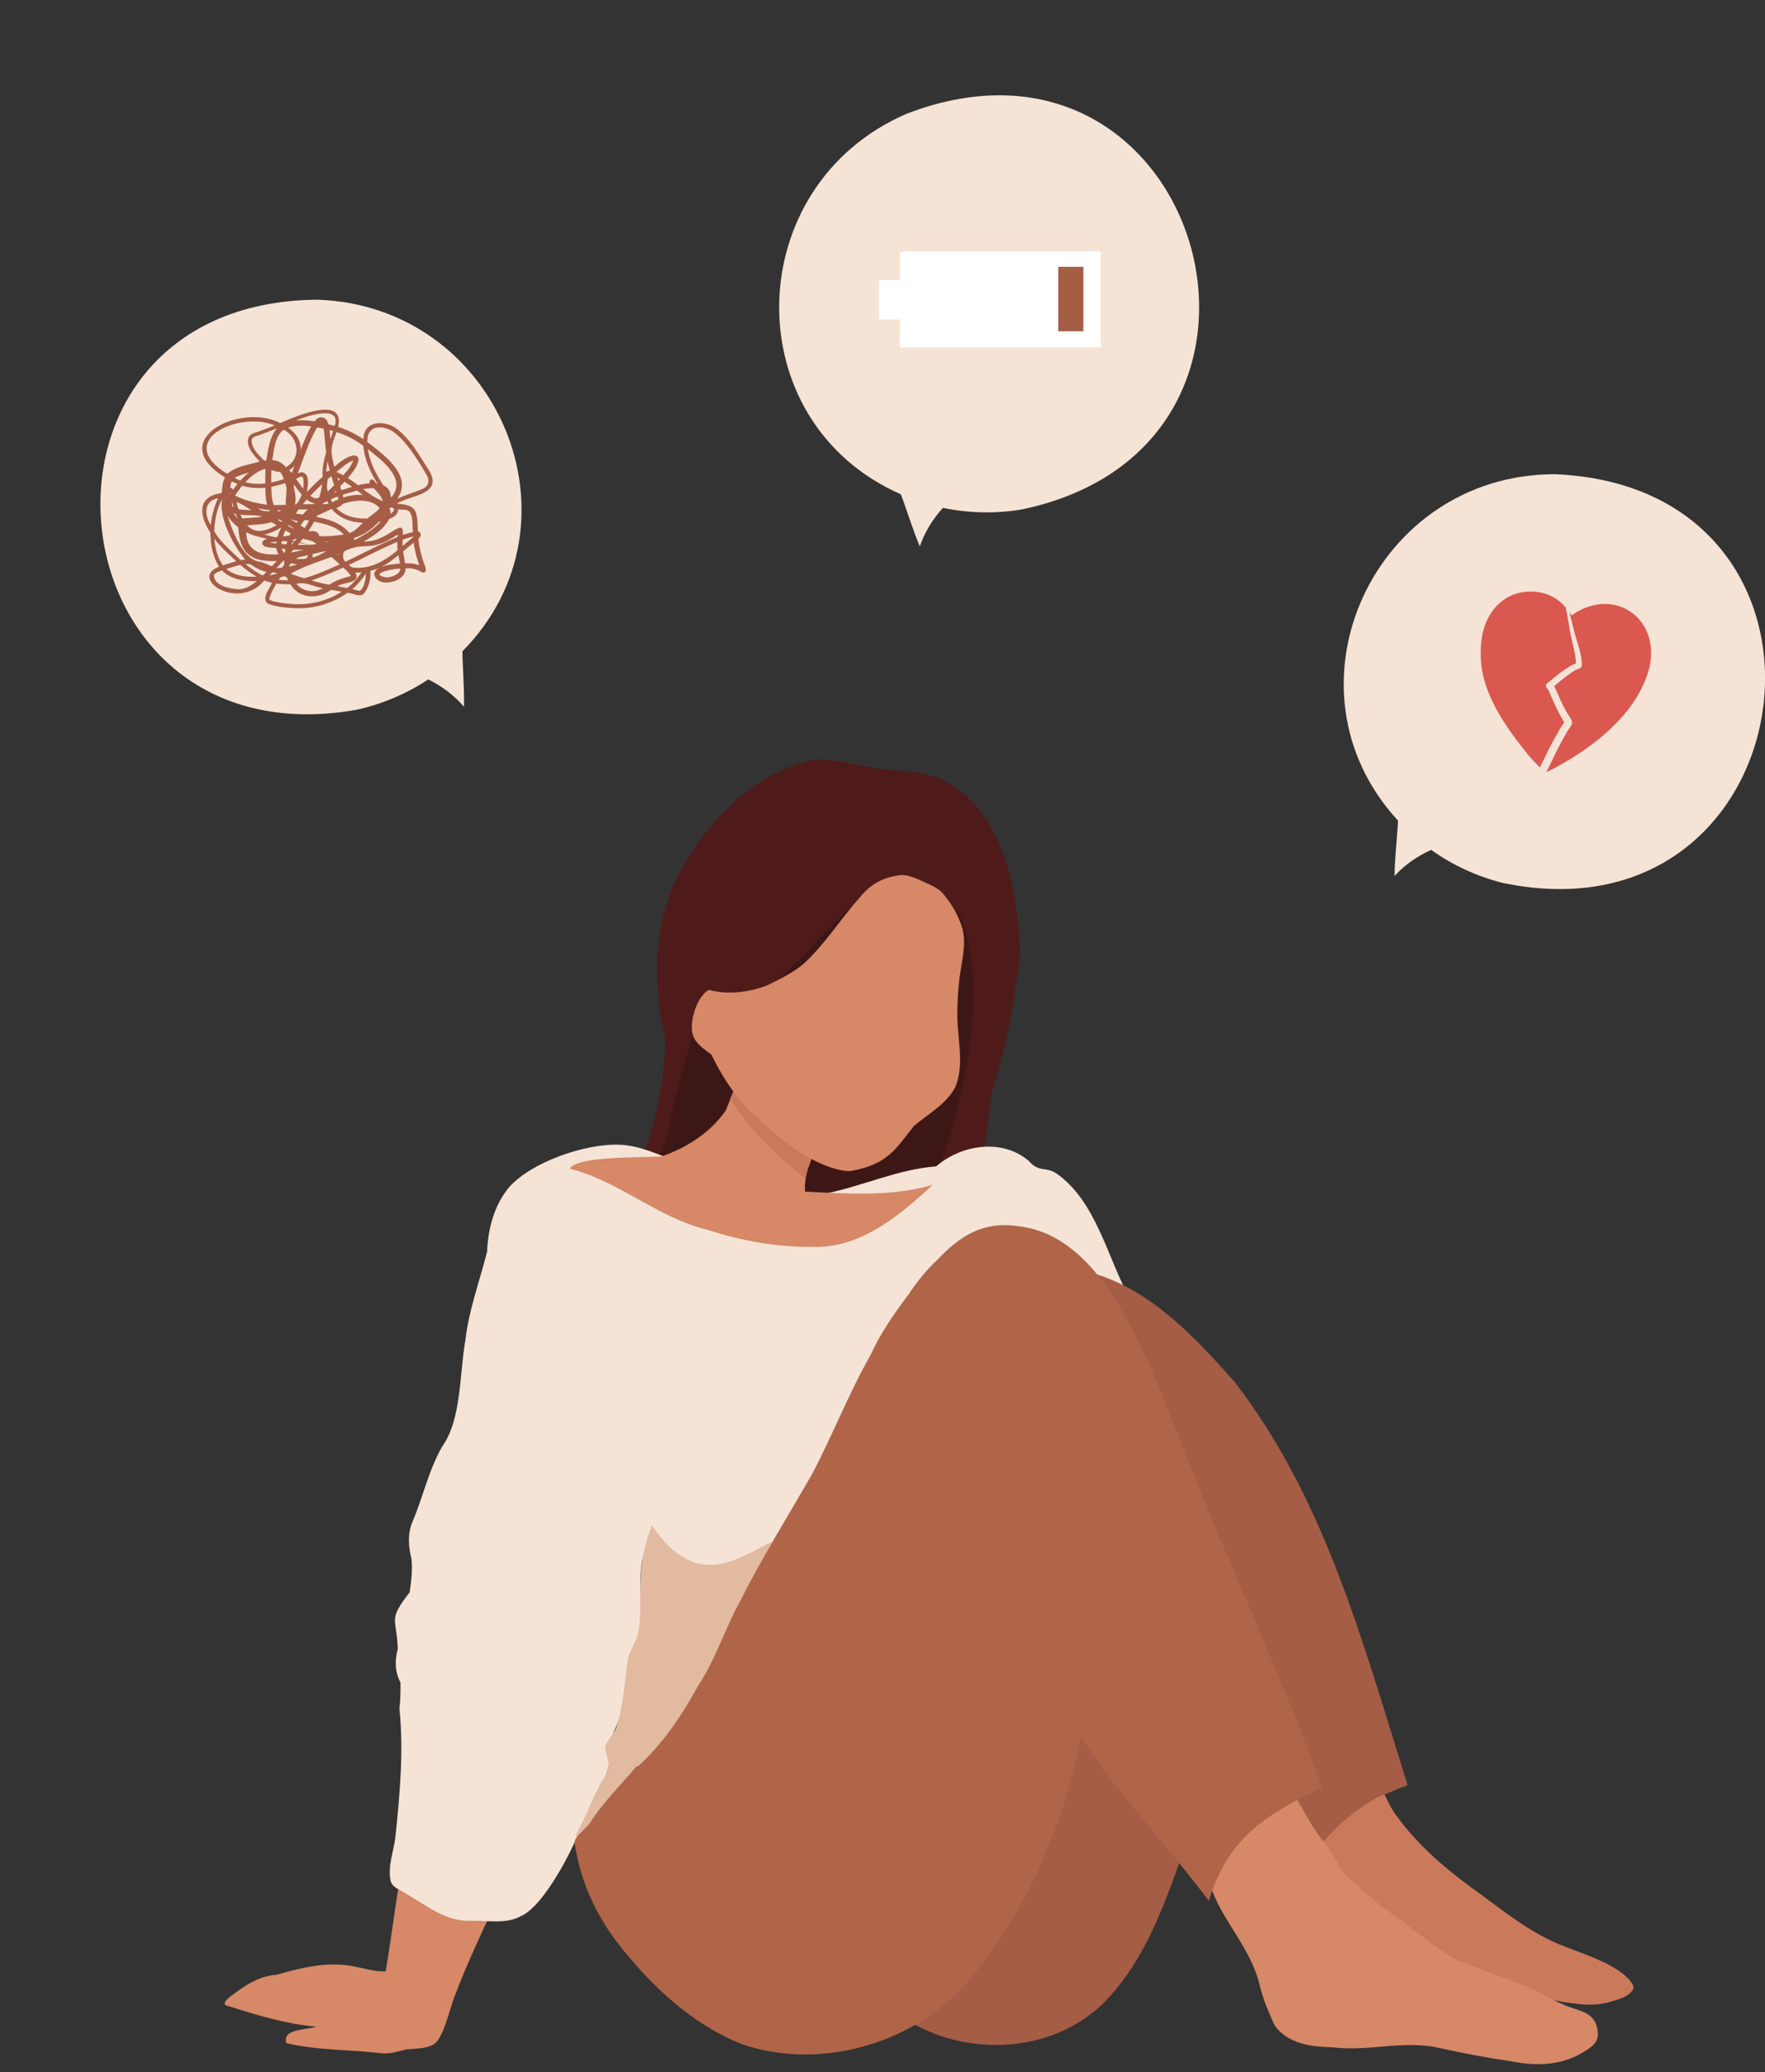 <?xml version="1.0" encoding="UTF-8"?>
<!DOCTYPE svg PUBLIC '-//W3C//DTD SVG 1.0//EN'
          'http://www.w3.org/TR/2001/REC-SVG-20010904/DTD/svg10.dtd'>
<svg height="526.2" preserveAspectRatio="xMidYMid meet" version="1.0" viewBox="-25.5 -24.2 448.2 526.2" width="448.2" xmlns="http://www.w3.org/2000/svg" xmlns:xlink="http://www.w3.org/1999/xlink" zoomAndPan="magnify"
><rect x="-25.5" y="-24.2" width="448.2" height="526.2" fill="#333333" stroke="none"/><defs
  ><clipPath id="a"
    ><path d="M 315 96 L 422.711 96 L 422.711 202 L 315 202 Z M 315 96"
    /></clipPath
  ></defs
  ><g
  ><g id="change1_1"
    ><path d="M 233.332 215.062 C 232.691 198.383 227.418 176.645 208.887 172.152 C 204.84 171.457 200.711 171.559 196.648 170.875 C 191.168 170.043 185.578 168.023 180 169.008 C 164.969 172.602 153.699 185.004 146.625 198.203 C 140.355 211.078 140.141 226.234 143.523 239.953 C 143.004 252.695 140.312 265.117 134.707 276.527 C 137.324 278.059 139.98 279.531 142.645 280.992 C 143.52 281.473 144.395 281.949 145.27 282.43 C 147.035 283.344 148.727 284.418 150.562 285.188 C 151.637 284.637 152.504 283.723 153.129 282.734 C 157.234 286.789 164.379 289.059 172.254 289.473 C 172.406 289.82 172.602 290.148 172.836 290.441 C 177.445 290.184 182.117 289.586 186.766 289.219 C 186.773 289.199 186.785 289.18 186.797 289.16 C 186.801 289.18 186.809 289.195 186.812 289.215 C 189.172 288.863 191.539 288.578 193.879 288.121 C 196.859 287.285 199.617 285.836 202.379 284.465 C 209.586 280.578 216.559 276.266 223.449 271.84 C 225.098 265.812 225.512 259.523 226.246 253.336 C 229.25 244.672 231.082 235.738 232.336 226.664 C 232.949 222.809 233.793 218.992 233.332 215.062" fill="#4e1b1a"
    /></g
    ><g id="change2_1"
    ><path d="M 140.391 273.922 C 147.129 274.625 151.02 268.27 157.617 264.145 C 160.422 262.176 163.84 261.801 167.16 261.559 C 171.781 261.352 179.219 260.324 180.594 266.203 C 181.797 271.422 175.863 276.809 178.348 281.473 C 178.57 281.691 178.84 281.957 179.047 282.184 C 181.191 283.504 183.879 283.254 186.297 283.129 C 190.355 279.191 206.012 273.441 211.266 276.301 C 218.984 259.051 226.609 223.699 217.582 206.926 C 217.41 207 217.215 207.023 217.031 206.98 C 217.25 207.039 216.719 206.996 216.645 206.953 C 216.281 207.055 216.008 207.223 215.809 207.441 C 212.566 204.707 209.16 204.285 205.305 203.031 C 202.75 202.059 199.895 200.938 197.145 201.664 C 184.012 208.27 176.469 226.453 161.473 229.562 C 159.402 229.34 157.48 228.309 155.359 228.367 C 153.512 228.52 151.664 229.883 151.16 231.668 L 151.156 231.668 C 150.777 242.195 145.516 251.906 144.535 262.398 C 143.273 266.332 141.766 270.168 140.004 273.891 C 140.133 273.902 140.262 273.914 140.391 273.922" fill="#3d1716"
    /></g
    ><g id="change3_1"
    ><path d="M 389.254 480.051 C 386.156 474.25 374.105 471.484 368.23 468.566 C 360.949 465.094 354.672 459.812 348.129 455.148 C 348.113 455.141 348.102 455.129 348.086 455.117 C 348.086 455.113 348.082 455.113 348.078 455.109 C 340.664 449.676 333.668 443.492 328.402 435.895 C 327.078 433.828 326.07 431.562 325.172 429.258 C 325.09 429.234 325.012 429.211 324.93 429.191 C 324.742 429.188 324.555 429.188 324.371 429.199 C 323.852 429.309 323.344 429.461 322.844 429.645 C 321.336 430.359 319.93 431.273 318.59 432.273 C 315.598 434.664 312.895 437.398 310.262 440.176 C 309.469 441.012 308.688 441.871 307.898 442.727 C 308.594 443.375 309.137 444.203 309.422 445.109 C 309.484 445.316 309.555 445.516 309.629 445.715 C 310.246 447.016 311.023 448.23 311.879 449.391 C 315.52 453.941 320.066 457.758 324.652 461.332 C 327.23 463.305 329.871 465.188 332.484 467.121 C 341.695 473.934 352.973 477.102 362.883 482.609 C 366.41 483.371 369.973 483.996 373.539 484.512 C 376.691 484.93 379.93 485.168 383.02 484.266 C 385.262 483.547 388.059 483.09 389.289 480.855 C 389.289 480.586 389.277 480.32 389.254 480.051" fill="#cb795b"
    /></g
    ><g id="change4_1"
    ><path d="M 380.207 491.668 C 379.586 486.285 375.16 486.68 371.285 484.75 C 368.461 483.73 366.008 481.918 363.293 480.688 C 356.863 478.117 350.312 475.898 343.883 473.344 C 339.289 470.367 334.879 467.117 330.625 463.68 C 326.555 460.965 322.68 457.938 319.145 454.547 C 317.844 453.324 316.266 452.371 315.316 450.816 C 311.531 444.566 307.289 438.449 304.297 431.77 C 304.09 431.137 303.266 430.891 302.793 431.359 C 302.633 431.012 302.371 430.746 302.07 430.641 C 301.828 430.785 301.59 430.93 301.348 431.07 C 301.348 431.07 301.348 431.07 301.344 431.07 C 300.828 431.379 300.309 431.688 299.789 431.992 C 298.996 432.465 298.203 432.938 297.414 433.41 C 297.414 433.41 297.414 433.41 297.41 433.41 C 296.027 434.238 294.645 435.07 293.262 435.906 C 290.555 437.527 287.867 439.188 285.203 440.879 C 285.203 440.879 285.203 440.879 285.203 440.875 C 284.398 441.379 283.598 441.887 282.797 442.391 C 281.762 443.043 280.723 443.695 279.688 444.352 C 280.453 450.18 281.289 453.875 283.113 457.84 C 286.16 464.613 291.719 470.805 293.992 478.477 C 294.742 481.508 295.621 484.496 296.953 487.328 C 297.496 488.699 298.008 490.145 299.027 491.215 C 302.648 495.039 307.961 495.602 312.914 495.719 C 321.977 496.863 330.945 493.832 339.871 495.859 C 345.887 497.191 351.938 498.352 358.035 499.227 C 364.121 500.496 370.492 500.441 376 497.266 C 378.137 496.035 380.719 494.609 380.207 491.668" fill="#d68867"
    /></g
    ><g id="change4_2"
    ><path d="M 98.746 460.773 C 98.504 460.652 98.258 460.527 98.016 460.406 C 94.828 458.816 91.641 457.23 88.484 455.59 C 88.586 455.645 88.691 455.695 88.793 455.75 C 84.738 453.652 80.715 451.5 76.766 449.215 C 74.934 458.324 74.055 467.031 72.434 476.422 C 69.691 476.555 67.105 475.672 64.445 475.184 C 61.234 474.535 58.016 474.574 54.809 475 C 51.391 475.457 48.043 476.336 44.734 477.297 C 41.043 477.535 37.816 479.273 34.887 481.422 C 34.184 482.004 30.207 484.391 32.02 485.113 C 39.48 487.445 47.004 489.828 54.824 490.465 C 52.613 491.293 45.918 490.957 47.258 494.676 C 55.281 496.551 63.566 496.285 71.711 497.262 C 73.766 497.398 75.66 496.715 77.605 496.285 C 79.805 495.98 82.184 496.168 84.219 495.18 C 87.207 494.09 88.812 485.051 90.23 482.07 C 92.887 474.941 96.191 468.039 99.348 461.121 C 99.148 461.008 98.945 460.891 98.746 460.773" fill="#d68867"
    /></g
    ><g id="change5_1"
    ><path d="M 260.883 304.555 C 255.547 294.488 252.668 280.793 242.863 273.867 C 242.852 273.859 242.836 273.852 242.82 273.844 C 242.824 273.844 242.824 273.844 242.828 273.848 C 239.934 271.914 238.434 273.688 235.758 270.629 C 229.012 264.836 218.613 266.469 212.223 272.008 C 202.539 272.715 193.488 277.059 183.992 278.918 C 186.375 279.285 188.75 279.707 191.141 280.035 C 193.008 280.273 194.883 280.445 196.766 280.5 C 197.941 280.531 198.945 281.211 199.395 282.227 C 200.066 282.004 200.734 281.773 201.398 281.539 C 200.824 281.914 200.207 282.371 199.594 282.895 C 200.004 285.59 197.641 286.355 195.449 286.68 C 192.961 287.797 190.426 288.793 187.891 289.801 C 187.727 289.711 187.566 289.629 187.398 289.551 C 182.516 290.57 177.379 289.539 172.824 287.543 C 167.152 288.602 162.027 285.629 156.797 283.922 C 147.047 281.453 138.773 275.742 129.445 272.324 C 138.703 270.562 148.34 272.586 157.398 274.508 C 157.406 274.512 157.395 274.551 157.41 274.539 C 157.438 274.367 156.941 274.242 156.887 274.219 C 153.336 273.34 149.934 272.02 146.488 270.812 C 141.645 269 136.805 266.605 131.547 266.496 C 123.023 266.238 109.477 270.891 103.766 277.309 C 100.02 281.812 98.402 287.852 98.203 293.633 C 96.301 301.168 93.52 308.508 92.656 316.305 C 91.176 324.594 91.699 336.309 86.824 343.09 C 83.348 349.094 81.941 355.977 79.223 362.293 C 77.984 365.281 78.188 368.566 78.98 371.633 C 79.281 374.496 78.938 377.336 78.531 380.164 C 72.918 387.426 75.223 386.406 75.512 394.516 C 74.719 397.629 74.758 400.227 76.207 403.16 C 76.191 405.344 76.215 407.527 75.93 409.691 C 77.043 420.598 76.023 431.457 74.906 442.355 C 74.445 446.016 72.938 449.738 73.68 453.441 C 74.211 455.348 76.32 455.711 77.707 456.781 C 82.82 459.699 87.668 463.785 93.891 463.586 C 97.617 463.461 103.145 464.484 106.621 462.469 C 112.535 460.152 120.348 444.934 122.422 438.785 C 122.445 438.785 122.473 438.785 122.496 438.785 C 123.648 436.355 124.746 433.895 125.84 431.438 C 126.52 429.961 127.141 428.449 128.172 427.172 C 128.695 425.75 129.098 424.285 129.316 422.777 C 129.488 421.418 128.234 420.223 128.984 418.938 C 130.82 414.098 133.797 409.316 133.375 403.988 C 135.16 400.074 133.18 397.793 134.637 395.422 C 139.207 388.188 135.992 379.402 137.699 371.445 C 142.883 373.191 148.516 374.863 153.969 373.496 C 157.828 375.379 161.824 375.93 165.984 376.227 C 165.992 376.199 166.004 376.172 166.012 376.145 C 166.574 376.137 167.105 376.109 167.613 376.059 C 167.613 376.062 167.613 376.062 167.613 376.062 C 167.695 376.055 167.777 376.043 167.855 376.035 C 167.824 376.117 167.793 376.203 167.77 376.285 C 167.945 376.164 168.215 376.16 168.445 376.18 C 169.078 375.816 170.02 375.773 170.703 376.152 C 171.727 373.965 172.516 371.676 173.359 369.418 C 173.535 369.48 173.715 369.539 173.898 369.59 C 180.719 359.312 185.281 347.75 192.426 337.684 C 199.777 319.836 210.078 290.215 234.734 296.93 C 242.309 297.953 258.676 321.699 261.086 305 C 261.02 304.852 260.949 304.703 260.883 304.555" fill="#f5e3d6"
    /></g
    ><g id="change6_1"
    ><path d="M 140.055 363.18 C 135.859 373.824 137.695 379.656 136.812 389.074 C 136.344 393.137 134.777 393.273 133.805 397.914 C 133.328 401.598 132.363 412.723 130.398 415.707 C 130.137 416.246 128.277 418.371 128.203 419.547 C 128.363 422.676 130.27 423.109 127.641 427.891 C 125.316 431.758 125.488 431.645 123.668 435.859 C 121.426 440.809 120.441 441.609 120.93 442.512 C 124.68 445.41 131.387 442.539 138.102 436.602 C 139.926 435.02 140.973 437.035 144.633 432.457 C 150.16 426.586 149.324 414.797 155.207 409.031 C 159.211 401.074 164.418 377.461 170.672 367.289 C 162.871 370.629 151.898 380.715 140.055 363.18" fill="#e2ba9f"
    /></g
    ><g id="change7_1"
    ><path d="M 331.641 428.152 C 320.539 392.867 310.992 356.52 287.992 326.707 C 278.184 315.684 267.18 303.762 252.707 299.332 C 250.926 299.742 249.531 300.785 248.086 301.852 C 245.812 303.438 243.484 304.938 241.125 306.395 C 241.148 306.395 241.172 306.395 241.195 306.398 C 233.559 311.781 228.5 317.199 228.066 327.031 C 227.98 329.059 228.098 331.105 228.496 333.094 C 229.203 333.871 229.895 334.648 230.566 335.426 C 256.578 365.02 281.402 395.555 305.438 426.773 C 304.902 426.461 304.266 426.367 303.664 426.488 C 303.641 426.457 303.613 426.426 303.59 426.395 C 304.004 427.535 303.938 429.012 302.902 429.809 C 303.125 430.098 303.336 430.391 303.543 430.688 C 303.363 430.949 303.238 431.234 303.082 431.512 C 305.566 435.383 307.461 439.594 310.367 443.184 C 310.363 443.18 310.359 443.176 310.355 443.168 C 310.422 443.266 310.484 443.359 310.551 443.457 C 310.543 443.445 310.535 443.438 310.531 443.426 C 310.547 443.453 310.562 443.477 310.582 443.504 C 314.488 438.934 319.086 435.184 324.305 432.215 C 326.855 431.223 329.363 430.121 331.93 429.156 C 331.836 428.82 331.738 428.484 331.641 428.152" fill="#a55d46"
    /></g
    ><g id="change7_2"
    ><path d="M 273.828 446.758 C 272.629 445.301 271.57 443.734 270.496 442.184 C 270.492 442.191 270.492 442.195 270.492 442.203 C 259.027 427.387 248.168 412.008 239.453 395.391 C 234.211 419.527 224.109 463.59 205.09 479.535 C 205.086 479.539 205.086 479.543 205.082 479.543 C 203.719 481.668 202.363 483.805 200.988 485.922 C 200.961 485.965 200.93 486.012 200.898 486.059 C 215.902 498.07 239.414 498.461 253.852 485.32 C 264.469 475.254 269.723 460.832 274.535 447.328 C 274.277 447.188 274.039 447 273.828 446.758" fill="#a55d46"
    /></g
    ><g id="change8_1"
    ><path d="M 310 429.004 C 300.301 402.379 288.223 376.766 277.746 350.449 C 269.312 331.082 258.883 293.082 236.098 287.727 C 225.977 285.398 219.633 288.23 212.66 295.602 C 209.781 298.285 207.316 301.324 205.16 304.613 C 201.465 309.457 198.062 314.469 195.504 320.02 C 189.996 329.723 185.973 340.164 180.777 350.035 C 174.633 360.781 168.051 371.277 162.48 382.34 C 158.562 389.473 156.16 397.352 151.648 404.148 C 147.566 411.516 142.879 418.586 136.613 424.281 C 136.438 424.324 136.266 424.363 136.09 424.406 C 132.133 429.133 127.684 433.422 124.359 438.68 C 123.121 440.371 120.836 441.789 120.387 443.539 C 121.859 454.402 126.863 464.359 134.059 472.562 C 141.855 481.957 151.453 490.371 162.902 494.93 C 183.859 502.066 208.926 494.121 222.312 476.59 C 222.203 476.719 222.098 476.852 221.992 476.98 C 235.922 459.512 244.719 438.668 248.938 416.844 C 258.578 431.66 270.879 444.414 281.457 458.512 C 286.371 442.477 295.859 436.613 310.309 429.734 C 310.203 429.488 310.102 429.246 310 429.004" fill="#b06448"
    /></g
    ><g id="change4_3"
    ><path d="M 211.246 276.727 C 200.699 279.773 189.738 278.926 178.934 278.414 C 178.621 274.344 180.336 270.672 181.617 266.906 C 181.762 266.496 181.863 266.078 182.023 265.668 C 176.164 262.543 171.238 257.934 166.828 253.02 C 166.98 253.184 167.129 253.348 167.277 253.508 C 165.723 251.816 164.234 250.066 162.891 248.199 C 162.836 248.285 162.789 248.379 162.738 248.465 C 161.297 251.535 160.062 254.703 158.766 257.84 C 154.879 263.445 149 267.18 142.637 269.43 C 138.047 269.93 121.414 269.168 119.148 272.586 C 131.629 275.672 141.473 285.047 154.02 288.07 C 162.758 290.895 171.777 292.566 180.984 292.449 C 193.027 292.828 202.992 284.453 211.344 276.699 C 211.309 276.707 211.277 276.715 211.246 276.727" fill="#d68867"
    /></g
    ><g id="change3_2"
    ><path d="M 179.922 271.965 C 180.152 271.312 180.383 270.656 180.609 270.004 C 176.934 268.09 173.738 265.555 170.922 262.52 C 167.484 259.02 163.902 255.531 161.414 251.27 C 160.91 252.473 160.414 253.68 159.922 254.887 C 164.977 262.785 171.684 269.41 179.066 275.156 C 179.086 274.285 179.488 272.758 179.922 271.965" fill="#cb795b"
    /></g
    ><g id="change4_4"
    ><path d="M 190.426 273.199 C 200.07 271.523 202.047 267.402 206.617 261.711 C 210.273 258.633 214.742 256.266 217.078 251.898 C 219.531 245.934 217.523 239.461 217.598 233.273 C 217.652 230.504 217.73 227.727 218.066 224.977 C 218.508 220.582 220.004 216.051 218.914 211.664 C 218.93 211.734 218.949 211.809 218.969 211.883 C 218.18 209.09 216.852 206.477 215.078 204.184 C 213.496 201.867 212.574 201.387 210.375 200.34 C 207.992 199.289 205.27 197.758 202.895 198.074 C 198.59 198.648 195.523 200.344 192.738 203.828 C 187.914 209.195 184.105 215.43 178.801 220.348 C 175.988 222.828 172.477 224.426 169.16 226.109 C 164.582 227.824 159.27 228.473 154.516 227.184 C 151.156 228.879 148.578 237.48 151.387 240.355 C 152.406 241.688 153.797 242.617 155.133 243.594 C 158.34 250.137 162.391 256.266 168.188 260.805 C 168.195 260.816 169.711 262.32 171.316 263.688 C 183.184 273.789 190.426 273.199 190.426 273.199" fill="#d68867"
    /></g
    ><g clip-path="url(#a)" id="change5_4"
    ><path d="M 369.559 96.23 C 449.902 99.852 434.141 216.48 355.961 199.988 C 349.504 198.344 343.355 195.496 337.93 191.629 C 334.434 193.195 331.215 195.426 328.621 198.254 C 328.68 193.555 329.277 188.883 329.508 184.191 C 298.371 150.414 323.523 96.02 369.559 96.23" fill="#f5e3d6"
    /></g
    ><g id="change9_1"
    ><path d="M 368.676 168.836 C 369.711 166.613 370.828 164.434 372.059 162.312 C 373.16 159.992 374.703 159.945 372.789 157.395 C 372.801 157.41 372.809 157.426 372.82 157.445 C 372.809 157.426 372.797 157.406 372.785 157.387 C 372.785 157.391 372.789 157.391 372.789 157.395 C 372.785 157.383 372.777 157.375 372.773 157.363 C 372.773 157.367 372.773 157.367 372.773 157.367 C 372.77 157.359 372.762 157.348 372.758 157.34 C 372.762 157.348 372.77 157.355 372.773 157.363 C 371.281 155.059 370.309 152.512 369.184 150.023 C 370.797 148.645 372.445 147.289 374.242 146.156 C 374.879 145.684 376.016 145.727 376.191 144.812 C 376.238 141.801 374.949 138.961 374.242 136.074 C 374.242 136.078 374.242 136.078 374.242 136.082 C 373.82 134.461 373.445 132.82 372.996 131.207 C 373.191 131.496 373.383 131.797 373.559 132.098 C 384.168 124.539 396.129 132.609 393.367 145.219 C 390.32 157.473 377.957 166.574 367.172 171.926 C 367.684 170.902 368.184 169.871 368.676 168.836" fill="#da584f"
    /></g
    ><g id="change9_2"
    ><path d="M 362.633 167.586 C 356.754 160.328 350.41 151.527 350.512 141.82 C 350.41 137.051 351.738 131.965 355.496 128.793 C 360.234 124.66 368.203 125.141 372.125 130.145 C 372.648 132.531 372.918 134.969 373.43 137.359 C 373.898 139.641 374.629 141.887 374.691 144.23 C 371.898 145.445 369.57 147.59 367.219 149.473 C 366.887 149.965 367.152 150.566 367.625 150.844 C 368.871 153.703 370.07 156.574 371.723 159.238 C 370.766 160.555 370.039 162.02 369.219 163.418 C 369.223 163.41 369.227 163.398 369.23 163.391 C 369.074 163.672 368.922 163.949 368.766 164.227 C 368.77 164.223 368.773 164.215 368.777 164.207 C 368.773 164.219 368.766 164.23 368.762 164.238 C 367.609 166.367 366.617 168.578 365.508 170.727 C 364.523 169.703 363.559 168.664 362.633 167.586" fill="#da584f"
    /></g
    ><g id="change5_2"
    ><path d="M 204.73 4.688 C 279.801 -24.168 312.059 89.012 233.816 105.207 C 227.242 106.285 220.469 106.137 213.949 104.766 C 211.371 107.602 209.316 110.938 208.074 114.562 C 206.242 110.234 204.922 105.715 203.254 101.324 C 161.195 82.844 162.461 22.93 204.73 4.688" fill="#f5e3d6"
    /></g
    ><g id="change10_1"
    ><path d="M 254 39.691 L 254 64.051 L 202.988 64.051 L 202.988 56.934 L 197.691 56.934 L 197.691 46.957 L 202.988 46.957 L 202.988 39.691 L 254 39.691" fill="#fff"
    /></g
    ><g id="change7_3"
    ><path d="M 249.617 43.551 L 249.617 59.926 L 243.23 59.926 L 243.23 43.551 L 249.617 43.551" fill="#a55d46"
    /></g
    ><g id="change5_3"
    ><path d="M 54.953 51.906 C -25.469 52.734 -13.762 169.84 64.945 156.07 C 71.453 154.652 77.699 152.02 83.254 148.34 C 86.695 150.027 89.832 152.371 92.324 155.285 C 92.434 150.59 91.996 145.898 91.926 141.203 C 124.219 108.527 100.969 53.289 54.953 51.906" fill="#f5e3d6"
    /></g
    ><g id="change7_4"
    ><path d="M 59.5 83.961 C 61.336 78.402 52.047 81.551 49.629 82.594 C 51.215 82.441 52.82 82.535 54.383 82.809 C 55.543 81.125 57.5 81.57 57.895 83.551 C 58.434 83.68 58.969 83.812 59.5 83.961 Z M 58.25 85.668 C 58.297 86.23 58.34 86.793 58.383 87.355 C 58.625 86.66 58.871 85.973 59.102 85.277 C 58.793 85.191 58.488 85.105 58.18 85.027 C 58.199 85.035 58.219 85.039 58.242 85.047 C 58.219 85.039 58.199 85.035 58.18 85.027 C 58.207 85.242 58.23 85.453 58.25 85.668 Z M 49.07 85.586 C 50.219 86.77 50.992 88.379 50.832 90.059 C 51.641 88.023 52.438 85.969 53.531 84.066 C 51.586 83.832 49.551 83.789 47.668 84.387 C 48.168 84.742 48.641 85.141 49.07 85.586 Z M 41.621 92.797 C 41.785 92.77 41.953 92.746 42.117 92.727 C 42.578 89.938 42.965 86.836 44.789 84.57 C 43.453 85.129 42.105 85.652 40.746 86.145 C 40 86.496 38.91 86.527 38.461 87.289 C 38.109 89.496 40.223 91.34 41.621 92.797 Z M 47.09 94.449 C 51.102 92.289 50.414 86.902 46.539 84.922 C 44.223 86.645 44.145 90.039 43.613 92.66 C 44.984 92.672 46.238 93.41 47.09 94.449 Z M 57.367 95.633 C 57.625 95.457 57.926 95.363 58.234 95.332 C 58.234 95.332 58.238 95.328 58.242 95.324 C 58.059 94.547 57.812 93.777 57.688 92.984 C 57.5 93.855 57.363 94.742 57.367 95.633 Z M 48.609 95.93 C 48.84 95.285 49.066 94.645 49.316 94.008 C 48.93 94.469 48.461 94.879 47.93 95.176 C 48.168 95.414 48.395 95.668 48.609 95.93 Z M 32.219 96.141 C 34.375 94.191 37.715 93.82 40.438 93.016 C 38.98 91.375 36.66 89.07 37.707 86.703 C 38.383 85.715 39.707 85.621 40.734 85.188 C 41.918 84.773 43.082 84.297 44.246 83.824 C 35.375 80.047 18.324 87.676 32.219 96.141 Z M 60.129 95.738 C 60.66 95.961 61.172 96.227 61.672 96.512 C 62.66 95.379 63.68 94.199 64.199 92.766 C 62.547 93.285 61.277 94.625 59.918 95.648 C 59.988 95.68 60.059 95.707 60.129 95.738 Z M 35.539 97.836 C 36.195 97.102 36.906 96.402 37.68 95.777 C 36.461 96.203 35.152 96.512 34.039 97.176 C 34.531 97.418 35.031 97.637 35.539 97.836 Z M 60.262 97.426 C 60.309 97.59 60.359 97.75 60.41 97.91 C 60.551 97.766 60.684 97.617 60.816 97.469 C 60.605 97.352 60.395 97.238 60.176 97.137 C 60.207 97.23 60.234 97.328 60.262 97.426 Z M 43.395 98.336 C 44.469 98.094 45.539 97.828 46.586 97.48 C 46.348 96.844 46.082 96.195 45.648 95.66 C 44.887 95.637 44.129 95.43 43.426 95.137 C 43.379 96.242 43.379 97.258 43.395 98.336 Z M 40.352 98.676 C 40.855 98.672 41.359 98.641 41.863 98.586 C 41.844 97.328 41.871 96.074 41.926 94.82 C 39.902 95.383 38.211 96.758 36.797 98.27 C 37.953 98.57 39.156 98.664 40.352 98.676 Z M 64.121 98.066 C 64.559 98.387 65.008 98.699 65.445 99.023 C 66.41 98.781 67.391 98.594 68.383 98.531 C 68.117 98.082 68.562 97.473 69.07 97.586 C 69.539 97.715 69.73 98.254 70.07 98.562 C 70.168 98.574 70.262 98.59 70.359 98.605 C 68.527 95.711 67.039 92.477 66.773 89.023 C 64.715 87.484 62.414 86.297 59.965 85.535 C 58.426 89.531 58.336 90.152 59.406 94.363 C 64.746 89.375 68.199 91.195 62.824 97.199 C 63.266 97.473 63.699 97.758 64.121 98.066 Z M 51.488 99.891 C 51.57 98.926 51.742 97.832 51.332 96.926 C 51.344 96.941 51.355 96.961 51.367 96.98 C 50.953 96.527 50.176 97.27 49.676 97.383 C 50.266 98.227 50.836 99.09 51.488 99.891 Z M 33.574 100.016 C 33.609 100.07 33.645 100.125 33.676 100.18 C 34.031 99.672 34.406 99.176 34.805 98.695 C 34.316 98.496 33.836 98.277 33.367 98.043 C 33.148 98.535 33.016 99.062 32.93 99.598 C 33.188 99.656 33.422 99.793 33.574 100.016 Z M 61.176 100.277 C 62.074 99.965 62.988 99.715 63.902 99.445 C 63.277 98.988 62.641 98.547 61.98 98.145 C 61.617 98.551 61.238 98.941 60.875 99.34 C 60.973 99.652 61.078 99.969 61.176 100.277 Z M 57.734 100.602 C 58.297 100.098 58.84 99.57 59.363 99.023 C 59.109 98.258 58.871 97.484 58.637 96.707 C 58.332 96.953 58.035 97.207 57.742 97.465 C 57.539 98.512 57.406 99.566 57.734 100.602 Z M 51.289 95.73 C 53.305 96.27 52.648 99.199 52.43 100.754 C 53.703 99.402 55.031 98.102 56.43 96.883 C 56.312 94.766 56.727 92.68 57.309 90.652 C 57.035 88.672 56.992 86.664 56.699 84.688 C 56.145 84.566 55.59 84.441 55.031 84.328 C 52.883 87.977 51.652 92.086 50.109 96.012 C 50.488 95.875 50.879 95.672 51.289 95.73 Z M 59.285 100.953 C 59.496 100.871 59.711 100.793 59.922 100.715 C 59.891 100.617 59.859 100.523 59.828 100.426 C 59.648 100.602 59.469 100.777 59.285 100.953 Z M 32.969 101.27 C 32.973 101.262 32.977 101.254 32.98 101.246 C 32.945 101.094 32.891 100.941 32.828 100.797 C 32.824 100.945 32.82 101.09 32.82 101.238 C 32.867 101.246 32.918 101.258 32.969 101.27 Z M 73.891 102.09 C 77.914 97.344 71.336 92.598 67.906 89.844 C 68.379 93.191 70.008 96.211 71.812 99.016 C 72.875 99.492 73.785 100.551 73.664 101.77 C 73.738 101.875 73.816 101.98 73.891 102.09 Z M 61.684 102.148 C 63.266 101.594 64.965 101.371 66.633 101.512 C 66.141 101.145 65.664 100.762 65.18 100.383 C 63.957 100.727 62.727 101.051 61.527 101.469 C 61.59 101.695 61.641 101.922 61.684 102.148 Z M 54.734 102.344 C 55.016 102.336 55.289 102.277 55.547 102.172 C 55.922 101.066 56.156 99.914 56.293 98.754 C 55.27 99.711 54.258 100.68 53.305 101.703 C 53.719 102.023 54.203 102.355 54.734 102.344 Z M 68.062 88.27 C 72.184 91.406 79.461 96.777 75.355 102.48 C 77.285 101.562 79.336 100.934 81.328 100.172 C 82.914 99.68 83.754 98.363 83.023 96.77 C 80.902 93.066 77.438 87.246 73.809 85.078 C 70.816 83.645 67.605 84.07 67.797 88.074 C 67.883 88.141 67.973 88.203 68.062 88.27 Z M 71.27 102.848 C 71.43 102.938 71.594 103.031 71.754 103.133 C 71.328 101.797 70.371 100.777 69.422 99.789 C 68.52 99.754 67.617 99.848 66.734 100.02 C 68.137 101.145 69.605 102.16 71.27 102.848 Z M 58.836 103.328 C 59.359 103.082 59.883 102.836 60.422 102.621 C 60.398 102.375 60.332 102.133 60.273 101.895 C 59.617 102.121 59.074 102.352 58.477 102.621 C 58.59 102.859 58.707 103.094 58.836 103.328 Z M 56.281 103.824 C 56.824 103.809 57.387 103.832 57.926 103.762 C 57.805 103.527 57.684 103.289 57.574 103.055 C 57.141 103.273 56.711 103.508 56.301 103.77 C 56.293 103.789 56.285 103.805 56.281 103.824 Z M 51.41 103.84 C 52.312 103.832 53.219 103.836 54.125 103.832 C 54.215 103.762 54.301 103.695 54.391 103.625 C 53.645 103.535 52.984 103.117 52.41 102.648 C 52.078 103.047 51.742 103.441 51.41 103.84 Z M 49.152 99.648 C 49.465 101.023 49.727 102.492 49.414 103.887 C 49.508 103.883 49.605 103.879 49.703 103.879 C 50.379 103.184 50.781 102.309 51.109 101.406 C 50.391 100.609 49.766 99.738 49.164 98.848 C 49.055 99.117 49.055 99.371 49.152 99.648 Z M 42.348 103.98 C 41.93 102.582 41.91 101.109 41.879 99.664 C 39.922 99.844 37.902 99.746 36.02 99.152 C 35.359 99.949 34.727 100.77 34.184 101.652 C 36.742 102.918 39.539 103.625 42.348 103.98 Z M 44.832 104.078 C 45.586 104.055 46.344 104.027 47.102 103.992 C 46.848 102.129 47.719 100.277 46.922 98.504 C 45.766 98.871 44.594 99.176 43.41 99.43 C 43.457 100.988 43.434 102.602 44.02 104.07 C 44.289 104.078 44.559 104.078 44.832 104.078 Z M 33.809 104.676 C 33.68 104.211 33.57 103.742 33.453 103.277 C 33.34 103.766 33.383 104.348 33.809 104.676 Z M 37.969 105.352 C 38.094 105.355 38.219 105.363 38.348 105.371 C 37.086 104.688 35.961 103.688 34.551 103.336 C 34.699 103.934 34.867 104.527 35.066 105.109 C 36.023 105.27 37 105.289 37.969 105.352 Z M 53.918 105.613 C 54.031 105.566 54.141 105.52 54.25 105.473 C 54.289 105.387 54.324 105.305 54.359 105.219 C 54.211 105.348 54.062 105.48 53.918 105.613 Z M 42.363 105.609 C 42.617 105.625 42.871 105.633 43.121 105.645 C 43.051 105.539 42.984 105.43 42.922 105.32 C 41.945 105.258 40.969 105.105 40.016 104.898 C 40.73 105.422 41.477 105.66 42.363 105.609 Z M 45.277 105.715 C 45.5 105.598 45.723 105.48 45.938 105.348 C 45.59 105.355 45.246 105.367 44.898 105.379 C 45.023 105.492 45.148 105.605 45.277 105.715 Z M 73.645 105.742 C 73.66 105.918 73.66 106.094 73.645 106.266 C 74.164 105.98 74.793 105.465 74.414 104.824 C 74.156 104.766 73.895 104.711 73.637 104.645 C 73.562 104.738 73.488 104.828 73.418 104.922 C 73.531 105.184 73.617 105.461 73.645 105.742 Z M 50.52 106.352 C 50.816 106.391 51.109 106.43 51.406 106.473 C 51.797 106.02 52.207 105.578 52.633 105.16 C 51.867 105.156 51.105 105.16 50.34 105.176 C 50.102 105.535 49.863 105.895 49.609 106.242 C 49.914 106.277 50.215 106.312 50.52 106.352 Z M 71.836 106.961 C 71.887 106.949 71.938 106.934 71.992 106.918 C 72.035 106.824 72.066 106.727 72.098 106.625 C 72.012 106.738 71.922 106.852 71.836 106.961 Z M 67.535 107.477 C 67.637 107.473 67.734 107.473 67.832 107.469 C 68.82 106.559 70.074 105.934 70.887 104.855 C 68.977 102.285 64.125 102.734 61.453 103.816 C 61.105 104.352 60.465 104.625 59.879 104.809 C 61.855 106.848 64.777 107.578 67.547 107.477 Z M 36.051 107.48 C 37.734 107.281 39.441 107.273 41.121 107.023 C 39.406 106.438 37.387 106.785 35.57 106.473 C 35.715 106.816 35.875 107.152 36.051 107.48 Z M 34.922 107.613 C 34.711 107.176 34.523 106.727 34.348 106.273 C 34.191 106.234 34.039 106.188 33.891 106.137 C 34.176 106.668 34.527 107.16 34.922 107.613 Z M 45.75 108.223 C 45.84 108.277 45.926 108.328 46.02 108.383 C 46.098 108.324 46.176 108.266 46.254 108.207 C 45.973 108.035 45.691 107.867 45.414 107.691 C 45.305 107.738 45.191 107.785 45.078 107.836 C 45.301 107.965 45.527 108.094 45.75 108.223 Z M 49.617 108.48 C 49.676 108.516 49.734 108.555 49.797 108.59 C 49.906 108.43 50.016 108.266 50.133 108.105 C 49.582 108.102 49.027 107.977 48.586 107.633 C 48.555 107.684 48.523 107.734 48.492 107.785 C 48.867 108.016 49.242 108.246 49.617 108.48 Z M 28.031 109.18 C 28.246 106.805 28.871 104.457 29.887 102.297 C 26.141 103.098 26.387 106.48 28.031 109.18 Z M 51.211 109.496 C 51.422 109.637 51.633 109.781 51.844 109.926 C 52.25 109.309 52.648 108.68 52.992 108.027 C 52.598 107.984 52.184 107.812 51.789 107.91 C 51.426 108.359 51.137 108.77 50.824 109.238 C 50.953 109.324 51.082 109.406 51.211 109.496 Z M 48.91 110.043 C 48.941 109.992 48.969 109.938 49 109.887 C 48.57 109.617 48.141 109.355 47.711 109.094 C 47.668 109.16 47.633 109.23 47.594 109.301 C 48.031 109.555 48.465 109.805 48.91 110.043 Z M 40.277 110.629 C 41.879 110.605 43.395 109.941 44.777 109.188 C 44.336 108.926 43.895 108.664 43.449 108.402 C 41.441 109.008 39.324 109.035 37.246 109.199 C 38.012 110.051 39.109 110.664 40.277 110.629 Z M 50.352 110.746 C 50.242 110.676 50.137 110.605 50.027 110.535 C 50.02 110.555 50.008 110.57 50 110.586 C 50.117 110.641 50.234 110.695 50.352 110.746 Z M 56.008 107.312 C 58.715 107.863 61.438 108.992 63.234 111.164 C 64.68 110.691 65.621 109.566 66.672 108.535 C 63.707 108.504 60.617 107.395 58.723 105.031 C 57.5 105.609 56.277 106.199 55.035 106.742 C 54.98 106.852 54.926 106.961 54.871 107.07 C 55.25 107.148 55.629 107.227 56.008 107.312 Z M 56.93 111.984 C 58.566 111.953 60.203 111.793 61.82 111.562 C 59.875 109.477 56.965 108.797 54.266 108.273 C 53.836 109.082 53.359 109.863 52.848 110.621 C 52.906 110.664 52.965 110.703 53.023 110.746 C 54.031 110.535 55.43 110.711 55.566 111.965 C 56.02 111.98 56.473 111.984 56.93 111.984 Z M 46.352 112.027 C 46.918 111.965 47.48 111.895 48.043 111.793 C 48.125 111.605 48.211 111.418 48.301 111.23 C 47.855 110.992 47.418 110.742 46.984 110.488 C 46.742 110.988 46.527 111.504 46.352 112.027 Z M 44.332 112.223 C 44.543 112.199 44.754 112.18 44.961 112.16 C 45.195 111.359 45.512 110.582 45.875 109.832 C 45.855 109.82 45.836 109.809 45.816 109.797 C 44.535 110.594 43.137 111.227 41.656 111.547 C 42.539 111.809 43.438 112.008 44.332 112.223 Z M 64.371 112.586 C 64.441 112.711 64.473 112.867 64.473 113.016 C 66.891 111.688 69.379 110.344 71.184 108.211 C 71.027 108.242 70.871 108.27 70.711 108.297 C 69.043 110.129 66.965 111.641 64.562 112.344 C 64.496 112.418 64.426 112.492 64.359 112.566 C 64.363 112.574 64.367 112.578 64.371 112.586 Z M 49.336 113.238 C 49.512 113.039 49.68 112.836 49.848 112.629 C 49.547 112.691 49.242 112.746 48.941 112.809 C 48.898 112.914 48.859 113.027 48.82 113.137 C 48.992 113.172 49.164 113.203 49.336 113.238 Z M 72.93 108.285 C 71.465 110.52 69.145 112.035 66.855 113.336 C 73.066 113.562 77.098 106.559 76.812 111.656 C 77.645 111.371 78.48 111.066 79.355 110.941 C 79.109 109.184 79.602 106.941 78.293 105.555 C 77.484 105.055 76.461 105.363 75.574 105.117 C 75.723 106.43 74.34 107.191 73.297 107.613 C 73.188 107.844 73.059 108.066 72.93 108.285 Z M 57.449 113.453 C 57.617 113.41 57.781 113.367 57.949 113.316 C 57.594 113.328 57.242 113.336 56.891 113.336 C 57.074 113.387 57.262 113.422 57.449 113.453 Z M 44.648 113.805 C 44.656 113.652 44.676 113.5 44.699 113.348 C 44.113 113.406 43.531 113.484 42.961 113.629 C 43.523 113.688 44.086 113.75 44.648 113.805 Z M 47.086 114.02 C 47.141 114.023 47.195 114.027 47.246 114.031 C 47.316 113.789 47.387 113.547 47.465 113.309 C 46.988 113.273 46.516 113.141 46.039 113.219 C 45.996 113.449 45.961 113.688 45.949 113.926 C 46.328 113.957 46.707 113.988 47.086 114.02 Z M 48.555 114.117 C 48.738 113.914 48.922 113.707 49.105 113.5 C 48.973 113.48 48.84 113.465 48.707 113.449 C 48.633 113.668 48.559 113.891 48.492 114.117 C 48.516 114.117 48.535 114.117 48.555 114.117 Z M 52.719 114.168 C 53.43 114.172 54.137 114.09 54.836 113.98 C 53.918 112.984 52.625 113.004 51.414 112.602 C 51.172 112.906 50.934 113.219 50.684 113.516 C 51.305 113.66 51.938 113.785 52.52 114.059 C 52.484 114.004 52.441 113.922 52.453 113.871 C 52.473 114.023 52.59 114.109 52.719 114.168 Z M 50.98 114.191 C 51.52 114.184 52.059 114.176 52.598 114.172 C 51.941 113.891 51.23 113.805 50.531 113.691 C 50.391 113.855 50.25 114.016 50.109 114.176 C 50.398 114.184 50.691 114.188 50.98 114.191 Z M 76.723 113.41 C 76.719 113.762 76.719 114.113 76.715 114.465 C 77.617 113.715 78.516 112.961 79.426 112.219 C 79.422 112.164 79.418 112.109 79.418 112.051 C 78.5 112.219 77.617 112.539 76.742 112.859 C 76.73 113.043 76.723 113.227 76.723 113.41 Z M 48.352 116.137 C 49.465 115.926 50.57 115.676 51.676 115.426 C 50.797 115.43 49.914 115.414 49.035 115.379 C 48.805 115.633 48.578 115.883 48.352 116.137 Z M 46.664 116.242 C 46.727 116.176 46.789 116.105 46.848 116.035 C 46.887 115.766 46.93 115.496 46.977 115.227 C 46.668 115.199 46.359 115.172 46.051 115.145 C 46.172 115.551 46.391 115.922 46.664 116.242 Z M 43.809 116.605 C 44.289 116.602 44.773 116.605 45.254 116.562 C 44.961 116.09 44.762 115.562 44.68 115.012 C 43.547 114.734 41.859 115.102 41.129 114.031 C 40.855 113.258 41.742 112.77 42.367 112.59 C 40.531 112.273 38.707 111.797 37.027 110.973 C 37.113 115.281 39.883 116.617 43.812 116.605 Z M 60.414 116.805 C 60.414 116.703 60.418 116.602 60.43 116.5 C 60.352 116.535 60.277 116.566 60.199 116.602 C 60.27 116.668 60.344 116.734 60.414 116.805 Z M 53.883 116.965 C 53.871 117.113 53.82 117.254 53.762 117.387 C 55.016 117.168 56.086 116.469 57.188 115.879 C 57.152 115.848 57.113 115.816 57.074 115.785 C 56 116.016 54.918 116.238 53.848 116.492 C 53.883 116.645 53.895 116.805 53.883 116.965 Z M 51 117.766 C 51.395 117.758 51.789 117.73 52.18 117.684 C 52.406 117.418 52.715 117.129 52.738 116.762 C 51.742 117.129 50.512 117.059 49.656 117.688 C 50.105 117.738 50.551 117.766 51 117.766 Z M 33.18 115.746 C 33.984 116.531 34.812 117.289 35.641 118.051 C 36.008 117.977 36.383 117.926 36.758 117.902 C 33.754 114.309 29.867 107.129 30.949 102.406 C 29.633 104.969 28.973 107.84 28.895 110.711 C 30.016 112.629 31.566 114.234 33.18 115.746 Z M 62.211 118.461 C 66.629 116.387 70.91 114.016 75.438 112.18 C 75.453 111.969 75.465 111.758 75.473 111.543 C 68.172 116.488 67.074 113.031 61.844 115.871 C 61.52 116.676 61.492 117.867 62.211 118.461 Z M 78.969 118.879 C 79.648 118.945 80.328 119.109 80.961 119.375 C 80.336 117.492 79.77 115.566 79.551 113.59 C 78.637 114.34 77.738 115.109 76.832 115.863 C 77.016 116.859 77.234 117.848 77.375 118.852 C 77.906 118.844 78.438 118.824 78.969 118.879 Z M 31.098 119.375 C 32.223 119.004 33.355 118.656 34.5 118.332 C 32.566 116.492 30.5 114.746 28.926 112.578 C 29.109 114.953 29.719 117.406 31.098 119.375 Z M 40.594 118.457 C 41.598 118.758 42.551 119.211 43.523 119.605 C 43.949 119.156 44.371 118.711 44.797 118.266 C 38.219 118.562 35.406 116.355 34.996 109.719 C 33.906 108.895 32.941 107.887 32.262 106.699 C 33.422 110.359 36.25 118.223 40.594 118.457 Z M 47.969 119.676 C 48.648 119.5 49.332 119.32 50.004 119.109 C 49.473 119.066 48.945 118.98 48.441 118.84 C 48.27 119.023 48.102 119.211 47.938 119.402 C 47.945 119.492 47.957 119.586 47.969 119.676 Z M 73.652 118.348 C 72.875 118.918 72.055 119.426 71.184 119.836 C 72.727 119.203 74.422 119.078 76.066 118.91 C 75.957 118.207 75.812 117.508 75.672 116.805 C 74.98 117.344 74.348 117.848 73.652 118.348 Z M 65.305 120 C 69.191 120.031 72.602 117.984 75.445 115.516 C 75.371 114.812 75.387 114.105 75.391 113.402 C 71.195 115.145 67.203 117.332 63.094 119.266 C 63.617 119.988 64.484 119.992 65.305 120 Z M 45.426 120.043 C 45.398 120.043 45.371 120.043 45.348 120.043 C 45.582 120.043 45.816 120.035 46.047 120.023 C 46.254 119.762 46.465 119.5 46.672 119.234 C 46.637 118.848 46.648 118.461 46.668 118.074 C 46.637 118.078 46.609 118.082 46.578 118.086 C 45.973 118.742 45.359 119.387 44.738 120.031 C 44.969 120.039 45.195 120.043 45.426 120.043 Z M 42.926 121.91 C 43.613 121.785 44.297 121.66 44.969 121.469 C 44.551 121.246 44.109 121.18 43.641 121.172 C 43.402 121.418 43.164 121.664 42.926 121.91 Z M 41.242 121.961 C 41.562 121.645 41.879 121.32 42.191 120.996 C 40.863 120.754 39.641 120.137 38.527 119.395 C 38.062 118.965 37.418 119.039 36.824 119.047 C 38.195 120.156 39.641 121.207 41.242 121.961 Z M 38.395 122.258 C 38.832 122.27 39.27 122.281 39.707 122.281 C 38.215 121.41 36.844 120.355 35.523 119.246 C 34.32 119.539 33.133 119.914 31.949 120.285 C 33.73 121.773 36.121 122.273 38.395 122.258 Z M 72.66 122.449 C 73.957 122.363 76.098 121.723 76.172 120.188 C 74.668 120.121 67.633 121.527 72.66 122.449 Z M 49.426 121.914 C 50.188 122.191 50.973 122.41 51.746 122.652 C 54.859 121.789 57.812 120.434 60.762 119.133 C 60.066 118.5 59.375 117.863 58.688 117.223 C 55.191 118.543 51.609 119.605 48.355 121.469 C 48.363 121.488 48.367 121.508 48.375 121.531 C 48.723 121.656 49.074 121.785 49.426 121.914 Z M 44.133 122.887 C 44.148 122.863 44.16 122.84 44.176 122.812 C 44.105 122.828 44.035 122.844 43.961 122.855 C 44.02 122.867 44.074 122.879 44.133 122.887 Z M 49.102 123.121 C 49.156 123.113 49.211 123.109 49.262 123.105 C 49.191 123.078 49.121 123.055 49.051 123.027 C 49.066 123.059 49.086 123.09 49.102 123.121 Z M 47.668 123.168 C 47.543 122.914 47.43 122.66 47.328 122.395 C 47.141 122.328 46.957 122.262 46.773 122.188 C 46.793 122.195 46.82 122.203 46.84 122.215 C 46.766 122.184 46.691 122.156 46.617 122.129 C 46.301 122.23 45.988 122.34 45.668 122.434 C 45.535 122.641 45.402 122.844 45.273 123.047 C 46.07 123.129 46.867 123.16 47.668 123.168 Z M 56.328 123.934 C 56.906 124.062 57.484 124.176 58.066 124.285 C 59.746 123.203 61.633 122.555 63.566 122.086 C 63.148 121.207 62.352 120.582 61.652 119.934 C 59.016 121.117 56.348 122.25 53.613 123.207 C 54.512 123.473 55.414 123.73 56.328 123.934 Z M 62.648 125.121 C 64.117 124.039 65.273 122.617 66.328 121.141 C 65.797 121.191 65.262 121.223 64.73 121.195 C 66.293 124.035 61.688 123.551 60.223 124.672 C 61.031 124.816 61.84 124.965 62.648 125.121 Z M 34.93 125.438 C 36.746 125.473 38.344 124.504 39.695 123.375 C 36.578 123.414 33.129 123.016 30.859 120.648 C 30.148 120.961 29.137 121.125 28.789 121.906 C 28.789 121.906 28.797 121.898 28.797 121.898 C 28.969 124.648 32.707 125.262 34.93 125.438 Z M 65.879 125.844 C 67 125.16 67.359 122.734 67.461 121.449 C 66.406 122.855 65.355 124.297 63.977 125.406 C 64.613 125.547 65.23 125.777 65.879 125.844 Z M 53.793 125.938 C 54.746 125.941 55.668 125.617 56.5 125.176 C 54.215 124.855 52.074 123.402 49.766 124.082 C 50.73 125.27 52.277 125.934 53.793 125.938 Z M 48.434 129.176 C 52.926 129.551 57.496 128.539 61.281 126.055 C 60.387 125.891 59.492 125.73 58.598 125.578 C 55.301 128.023 50.523 127.938 48.25 124.191 C 47.062 124.184 45.871 124.156 44.691 123.992 C 44.035 125.145 43.312 126.297 42.969 127.586 C 42.645 128.266 43.473 128.348 43.945 128.488 C 45.414 128.871 46.922 129.07 48.434 129.176 Z M 49.355 130.238 C 47.09 130.133 44.738 129.949 42.605 129.125 C 40.719 127.98 42.984 125.207 43.594 123.801 C 42.906 123.699 42.25 123.348 41.582 123.254 C 34.992 131.105 22.328 122.633 30.125 119.723 C 28.523 117.168 27.906 114.066 27.934 111.074 C 25.137 106.941 24.418 101.91 30.605 101.059 C 30.684 100.938 30.77 100.82 30.859 100.707 C 30.875 99.453 31.066 98.172 31.621 97.035 C 16.129 87.508 35.656 77.953 45.648 83.242 C 49.172 81.723 62.273 75.875 60.359 84.215 C 62.637 84.938 64.812 85.988 66.777 87.348 C 66.82 82.855 71.52 82.426 74.66 84.297 C 78.641 86.953 80.953 91.473 83.527 95.387 C 86.996 101.445 78.758 101.52 75.227 103.695 C 80.793 104.031 80.355 105.98 80.633 110.812 C 81.672 110.914 81.457 112.18 80.746 112.602 C 80.867 114.301 81.27 115.953 81.75 117.582 C 81.816 118.504 83.676 121.312 81.805 121.199 C 80.48 120.434 79.023 119.961 77.477 120.121 C 77.523 122.738 74.039 124.043 71.82 123.672 C 69.66 123.312 68.496 121.027 70.91 119.957 C 70.148 120.297 69.352 120.559 68.543 120.758 C 68.68 122.801 68.156 125.254 66.703 126.75 C 65.406 127.402 64.082 126.426 62.762 126.328 C 58.863 129.07 54.121 130.492 49.355 130.238" fill="#a55d46"
    /></g
  ></g
></svg
>
